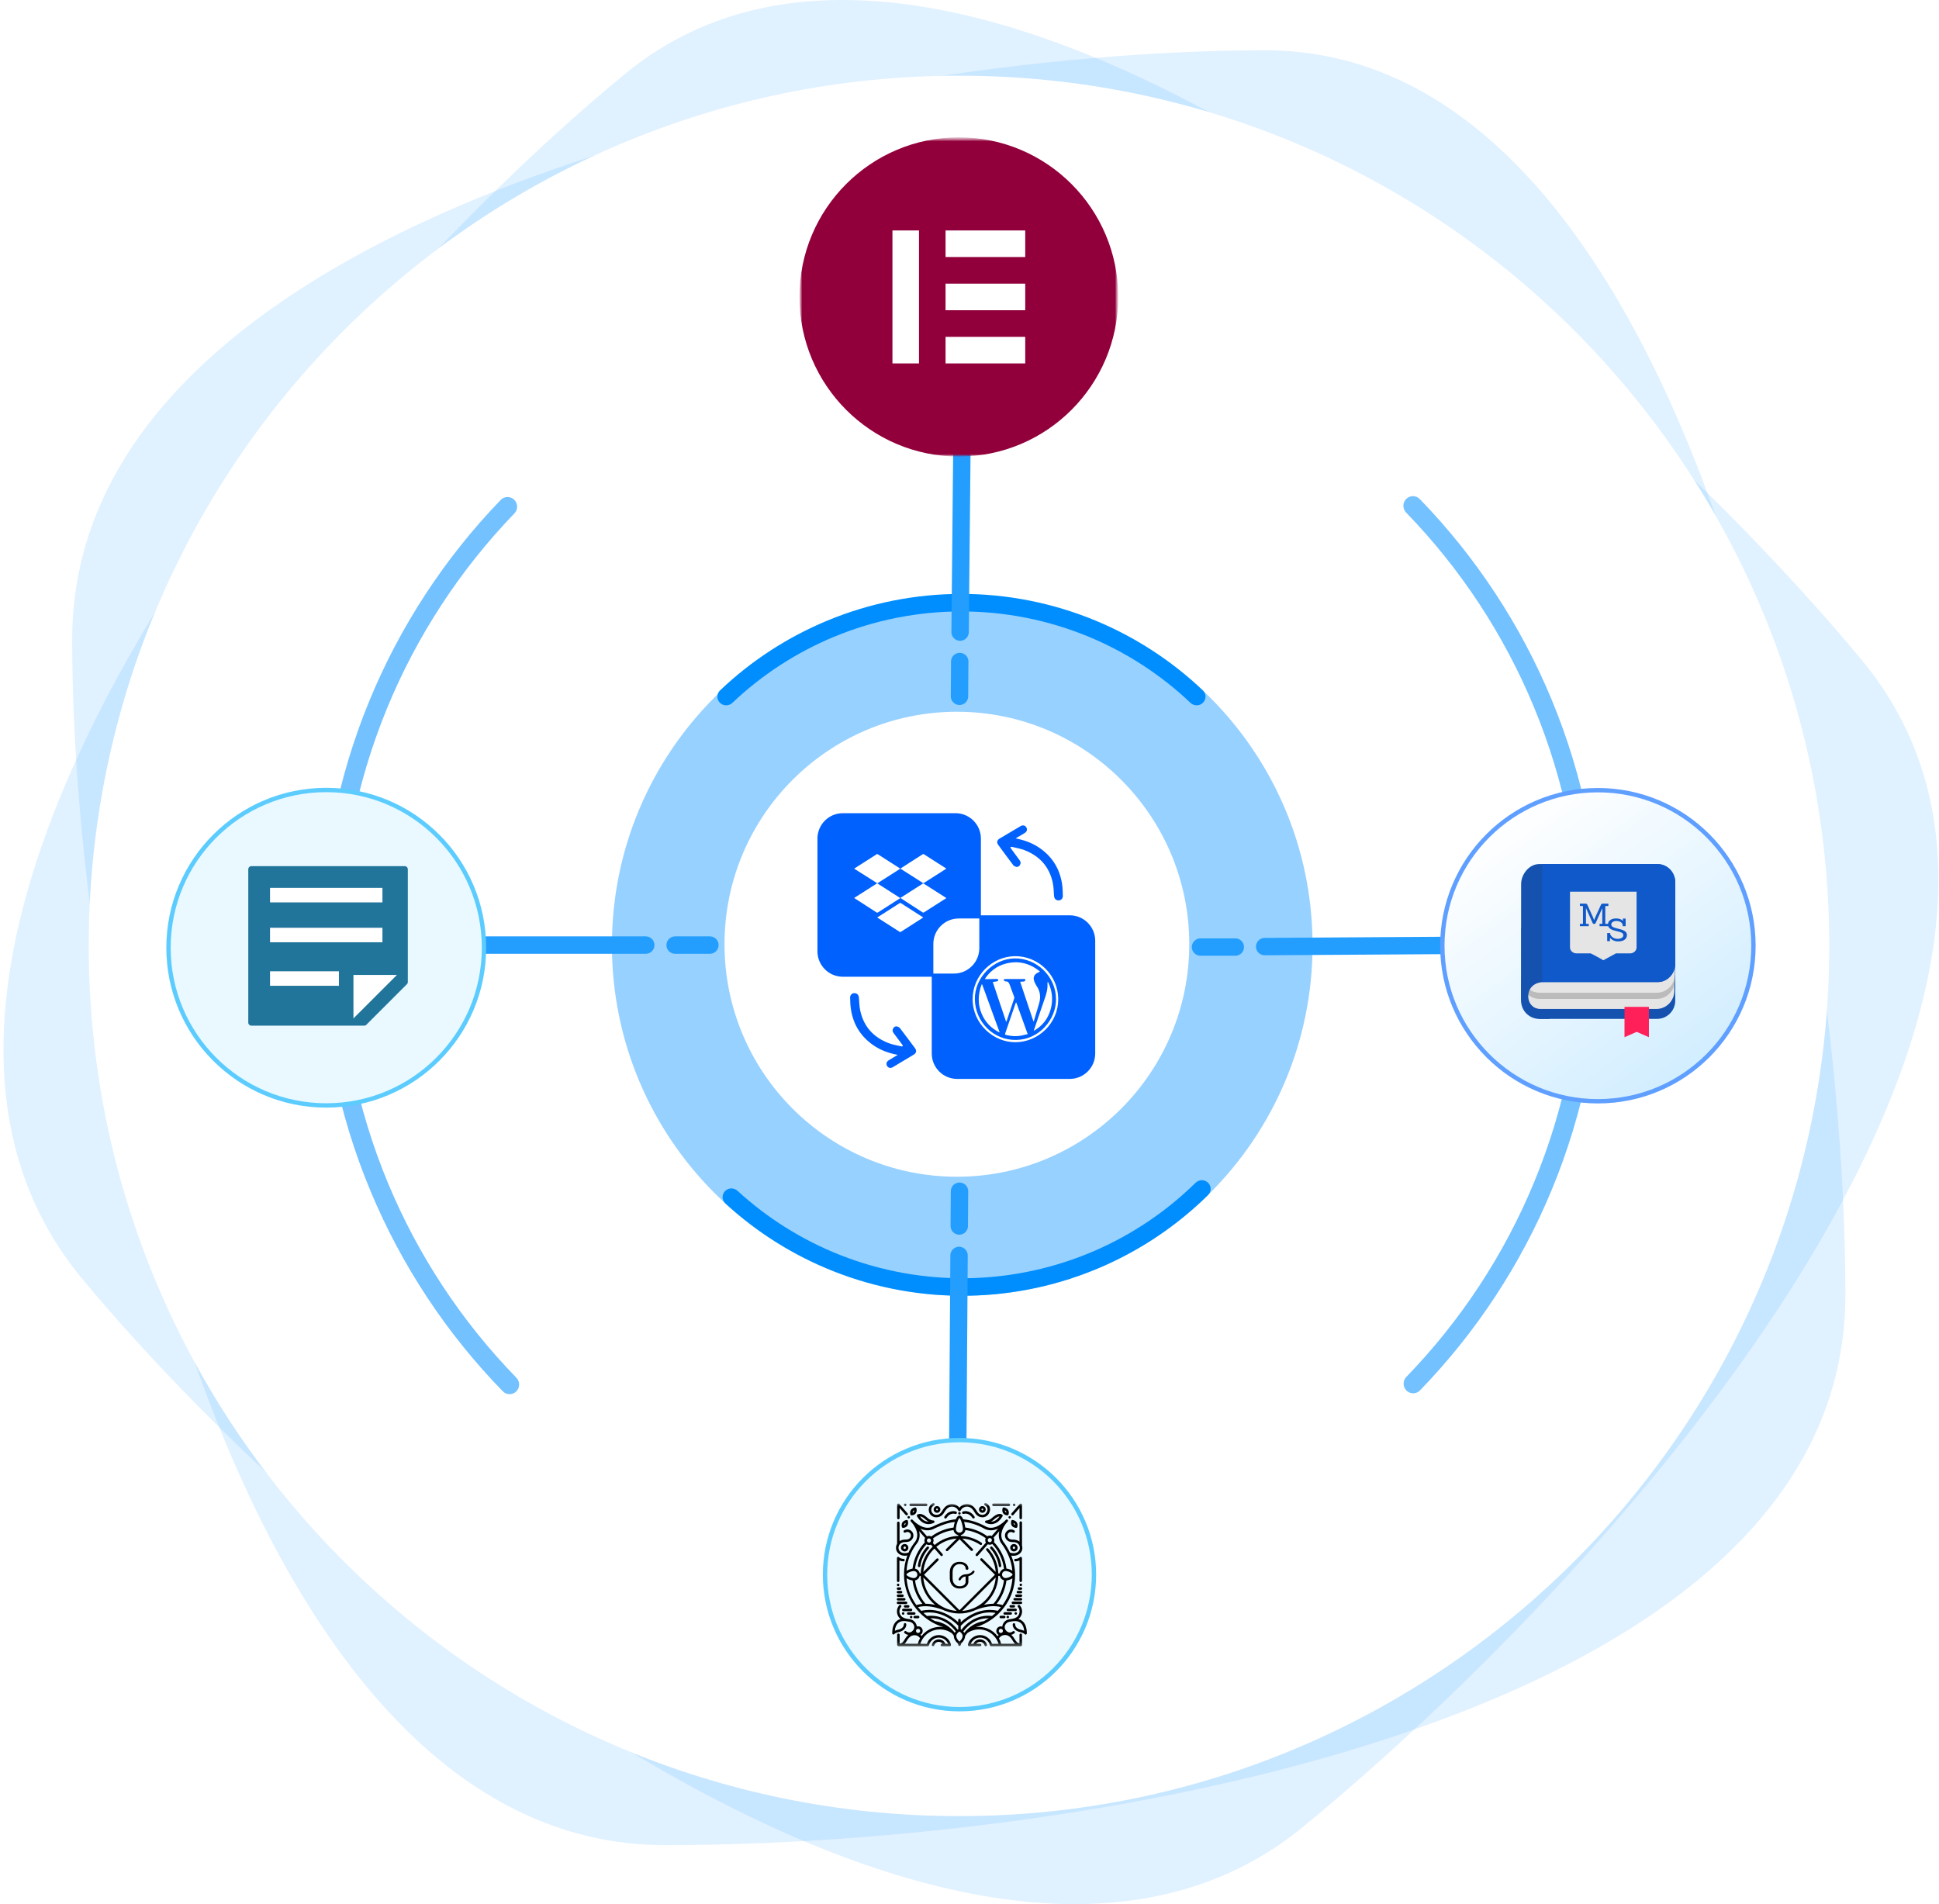 <svg width="446" height="438" viewBox="0 0 446 438" fill="none" xmlns="http://www.w3.org/2000/svg">
<path d="M424.46 297.84C424.46 395.616 250.742 424.428 152.97 424.428C55.198 424.428 16.607 244.9 16.607 147.124C16.607 49.347 193.283 11.571 291.055 11.571C388.827 11.571 424.46 200.064 424.46 297.84Z" fill="#65BAFF" fill-opacity="0.2"/>
<path d="M428.171 151.756C490.234 226.603 374.928 358.427 299.74 420.206C224.552 481.985 80.923 368.944 18.862 294.096C-43.2 219.25 68.688 78.697 143.877 16.917C219.065 -44.862 366.11 76.91 428.171 151.756Z" fill="#65BAFF" fill-opacity="0.2"/>
<path d="M220.583 417.757C331.136 417.757 420.757 328.136 420.757 217.583C420.757 107.031 331.136 17.41 220.583 17.41C110.031 17.41 20.41 107.031 20.41 217.583C20.41 328.136 110.031 417.757 220.583 417.757Z" fill="white"/>
<path d="M323.446 114.773C324.308 113.91 325.707 113.909 326.556 114.784C339.494 128.117 349.798 143.785 356.915 160.965C364.313 178.825 368.124 197.968 368.129 217.301C368.134 236.635 364.334 255.779 356.944 273.643C349.835 290.826 339.54 306.501 326.608 319.84C325.759 320.716 324.361 320.715 323.499 319.852C322.637 318.991 322.637 317.593 323.486 316.717C336.007 303.789 345.978 288.601 352.865 271.954C360.033 254.626 363.72 236.056 363.715 217.302C363.71 198.549 360.013 179.981 352.837 162.656C345.942 146.012 335.963 130.831 323.435 117.908C322.586 117.033 322.584 115.636 323.446 114.773Z" fill="#73C1FF"/>
<path d="M118.766 320.048C117.907 320.913 116.508 320.917 115.657 320.043C102.691 306.737 92.356 291.089 85.204 273.924C77.769 256.08 73.918 236.944 73.873 217.611C73.829 198.278 77.591 179.125 84.945 161.246C92.017 144.048 102.281 128.353 115.184 114.987C116.031 114.11 117.43 114.108 118.294 114.969C119.158 115.829 119.16 117.226 118.313 118.104C105.818 131.058 95.879 146.266 89.026 162.927C81.894 180.269 78.245 198.848 78.288 217.601C78.331 236.354 82.066 254.915 89.278 272.225C96.208 288.855 106.216 304.015 118.771 316.912C119.621 317.786 119.626 319.184 118.766 320.048Z" fill="#73C1FF"/>
<path d="M221.33 298.048C265.831 298.048 301.907 261.952 301.907 217.425C301.907 172.898 265.831 136.802 221.33 136.802C176.828 136.802 140.752 172.898 140.752 217.425C140.752 261.952 176.828 298.048 221.33 298.048Z" fill="#97D1FF"/>
<path d="M165.593 161.654C164.806 160.867 164.804 159.589 165.61 158.822C172.782 151.996 181.153 146.547 190.31 142.752C200.086 138.701 210.563 136.615 221.145 136.615C231.726 136.615 242.205 138.701 251.981 142.752C261.136 146.547 269.508 151.996 276.68 158.822C277.486 159.589 277.484 160.867 276.697 161.654C275.91 162.442 274.637 162.439 273.829 161.674C267.033 155.221 259.106 150.069 250.438 146.476C241.151 142.628 231.197 140.646 221.145 140.646C211.093 140.646 201.138 142.628 191.851 146.476C183.184 150.069 175.258 155.221 168.46 161.674C167.653 162.439 166.379 162.442 165.593 161.654Z" fill="#008EFF"/>
<path d="M277.859 272.046C278.66 272.819 278.683 274.097 277.891 274.878C270.839 281.827 262.563 287.423 253.476 291.377C243.772 295.598 233.331 297.866 222.752 298.051C212.172 298.236 201.659 296.333 191.814 292.453C182.594 288.819 174.128 283.517 166.838 276.817C166.019 276.064 165.998 274.786 166.771 273.986C167.544 273.185 168.817 273.165 169.638 273.917C176.546 280.249 184.562 285.263 193.291 288.703C202.643 292.389 212.631 294.196 222.682 294.02C232.732 293.845 242.65 291.69 251.869 287.679C260.471 283.937 268.308 278.646 274.991 272.077C275.785 271.297 277.059 271.272 277.859 272.046Z" fill="#008EFF"/>
<path d="M273.549 217.201C273.549 187.665 249.619 163.721 220.099 163.721C190.579 163.721 166.648 187.665 166.648 217.201C166.648 246.738 190.579 270.682 220.099 270.682C249.619 270.682 273.549 246.738 273.549 217.201Z" fill="white"/>
<path d="M233.602 192.855C235.73 193.264 237.613 193.972 239.296 195.176C242.08 197.16 243.733 199.859 244.273 203.226C244.427 204.158 244.457 205.125 244.47 206.074C244.484 206.807 243.889 207.244 243.223 207.089C242.745 206.983 242.475 206.606 242.442 206.051C242.373 205.063 242.361 204.067 242.162 203.108C241.388 199.382 239.133 196.895 235.621 195.546C234.694 195.192 233.7 195.035 232.734 194.794C232.641 194.774 232.518 194.83 232.415 194.848C232.451 194.951 232.469 195.073 232.525 195.159C233.195 196.075 233.883 196.991 234.553 197.916C234.804 198.256 234.82 198.614 234.603 198.978C234.413 199.296 234.101 199.482 233.735 199.394C233.492 199.337 233.211 199.194 233.062 199.005C231.89 197.457 230.745 195.898 229.601 194.331C229.21 193.792 229.327 193.239 229.912 192.895C231.523 191.939 233.145 190.982 234.767 190.025C235.276 189.728 235.81 189.863 236.08 190.326C236.348 190.798 236.204 191.313 235.696 191.619C235.045 192.01 234.366 192.399 233.602 192.855Z" fill="#0061FE"/>
<path d="M206.498 242.647C204.367 242.253 202.479 241.557 200.789 240.364C197.991 238.4 196.319 235.713 195.756 232.35C195.597 231.419 195.559 230.452 195.539 229.503C195.521 228.77 196.112 228.328 196.779 228.478C197.258 228.582 197.53 228.958 197.568 229.513C197.643 230.499 197.662 231.494 197.868 232.454C198.666 236.173 200.939 238.645 204.461 239.969C205.39 240.317 206.386 240.467 207.353 240.702C207.447 240.721 207.569 240.665 207.672 240.646C207.634 240.542 207.616 240.42 207.559 240.336C206.883 239.425 206.188 238.513 205.512 237.593C205.259 237.254 205.24 236.897 205.456 236.531C205.644 236.211 205.953 236.024 206.32 236.108C206.564 236.164 206.846 236.305 206.996 236.493C208.179 238.033 209.334 239.584 210.489 241.144C210.884 241.68 210.771 242.234 210.189 242.581C208.582 243.549 206.968 244.517 205.353 245.484C204.845 245.785 204.31 245.654 204.038 245.194C203.766 244.723 203.906 244.207 204.414 243.897C205.062 243.502 205.737 243.108 206.498 242.647Z" fill="#0061FE"/>
<path d="M225.623 192.901V211.278H220.524C217.294 211.278 214.683 213.9 214.683 217.123V224.677H193.865C190.635 224.677 188.025 222.054 188.025 218.832V192.901C188.025 189.669 190.635 187.057 193.865 187.057H219.783C223.003 187.057 225.623 189.669 225.623 192.901Z" fill="#0061FE"/>
<path d="M201.788 203.195C203.564 204.332 205.311 205.451 207.085 206.587C206.559 206.926 206.071 207.236 205.582 207.555C204.371 208.326 203.16 209.096 201.949 209.876C201.845 209.942 201.761 209.97 201.638 209.895C199.958 208.805 198.268 207.724 196.587 206.635C196.559 206.616 196.53 206.587 196.475 206.55C198.239 205.422 199.986 204.305 201.78 203.168C200.005 202.049 198.259 200.941 196.511 199.841C196.503 199.757 196.568 199.747 196.606 199.719C198.287 198.649 199.958 197.578 201.638 196.506C201.733 196.449 201.798 196.422 201.902 196.497C203.592 197.578 205.282 198.657 206.972 199.739C207.001 199.757 207.029 199.786 207.075 199.822C205.311 200.941 203.564 202.059 201.788 203.195Z" fill="white"/>
<path d="M212.351 211.054C211.75 211.438 211.177 211.805 210.595 212.181C209.468 212.905 208.341 213.618 207.223 214.342C207.111 214.418 207.036 214.418 206.924 214.342C205.253 213.272 203.57 212.2 201.9 211.129C201.862 211.1 201.834 211.072 201.787 211.035C203.243 210.105 204.698 209.175 206.144 208.254C206.407 208.085 206.679 207.915 206.932 207.747C207.027 207.681 207.102 207.672 207.205 207.737C208.905 208.827 210.604 209.916 212.305 211.007C212.305 211.007 212.313 211.016 212.351 211.054Z" fill="white"/>
<path d="M207.098 206.55C207.942 206.014 208.75 205.488 209.566 204.971C210.45 204.407 211.323 203.843 212.205 203.29C212.29 203.233 212.346 203.177 212.469 203.252C214.168 204.342 215.868 205.422 217.577 206.512C217.605 206.531 217.623 206.55 217.671 206.587C217.427 206.748 217.201 206.898 216.966 207.038C215.502 207.978 214.027 208.908 212.563 209.848C212.431 209.932 212.337 209.95 212.196 209.857C210.506 208.758 208.816 207.668 207.098 206.55Z" fill="white"/>
<path d="M207.098 199.804C207.83 199.333 208.534 198.874 209.238 198.422C210.225 197.784 211.22 197.154 212.205 196.524C212.299 196.468 212.366 196.412 212.487 196.487C214.178 197.578 215.878 198.657 217.577 199.738C217.605 199.757 217.623 199.775 217.661 199.804C217.417 199.963 217.182 200.123 216.948 200.273C215.483 201.204 214.018 202.133 212.553 203.073C212.477 203.12 212.421 203.186 212.309 203.12C210.591 202.011 208.854 200.922 207.098 199.804Z" fill="white"/>
<path d="M251.915 216.394V242.325C251.915 245.557 249.295 248.178 246.075 248.178H220.158C216.927 248.178 214.316 245.557 214.316 242.325V223.948H219.416C222.636 223.948 225.257 221.326 225.257 218.103V210.549H246.075C249.295 210.549 251.915 213.171 251.915 216.394Z" fill="#0061FE"/>
<path d="M233.388 219.946C228.186 220.03 223.717 224.399 223.717 229.839C223.726 235.514 228.525 239.817 233.661 239.742C238.929 239.658 243.418 235.298 243.408 229.857C243.418 224.333 238.863 219.861 233.388 219.946ZM233.736 239.216C228.533 239.31 224.299 235.091 224.233 229.83C224.177 224.897 228.403 220.604 233.286 220.463C238.394 220.312 242.911 224.596 242.901 229.867C242.901 234.602 238.994 239.131 233.736 239.216Z" fill="white"/>
<path d="M239.217 223.475C238.86 223.672 238.532 223.804 238.269 224.02C237.733 224.461 237.63 225.1 237.94 225.833C238.08 226.181 238.25 226.519 238.457 226.829C239.273 228.041 239.423 229.347 239.03 230.738C238.644 232.09 238.231 233.443 237.827 234.797C237.818 234.844 237.79 234.881 237.724 235.003C236.691 231.912 235.678 228.896 234.654 225.833C234.935 225.815 235.16 225.805 235.396 225.777C235.517 225.758 235.667 225.749 235.733 225.674C235.818 225.58 235.846 225.429 235.855 225.298C235.855 225.269 235.705 225.194 235.621 225.194C234.212 225.194 232.794 225.204 231.385 225.204C231.339 225.204 231.282 225.204 231.235 225.214C231.094 225.25 230.841 225.185 230.869 225.42C230.878 225.542 231.085 225.636 231.198 225.74C231.207 225.749 231.235 225.749 231.254 225.749C231.865 225.693 232.099 226.069 232.269 226.576C232.587 227.487 232.944 228.389 233.273 229.291C233.311 229.395 233.32 229.536 233.291 229.638C232.71 231.386 232.118 233.125 231.536 234.872C231.526 234.909 231.498 234.938 231.432 235.06C230.4 231.969 229.385 228.953 228.353 225.89C228.662 225.842 228.907 225.815 229.142 225.767C229.348 225.721 229.63 225.702 229.611 225.439C229.592 225.157 229.31 225.185 229.104 225.185C228.409 225.194 227.723 225.214 227.028 225.233C226.869 225.233 226.709 225.233 226.531 225.185C227.714 223.41 229.291 222.188 231.367 221.652C234.296 220.882 236.888 221.595 239.217 223.475Z" fill="white"/>
<path d="M233.767 230.615C234.63 233.011 235.494 235.407 236.386 237.877C235.888 237.99 235.428 238.113 234.968 238.207C233.832 238.432 232.706 238.366 231.588 238.113C231.128 238.009 231.118 237.981 231.269 237.549C232.029 235.332 232.789 233.114 233.56 230.897C233.588 230.803 233.635 230.719 233.682 230.624C233.701 230.624 233.729 230.615 233.767 230.615Z" fill="white"/>
<path d="M225.907 226.427C227.241 230.082 228.574 233.746 229.908 237.401C229.88 237.42 229.842 237.438 229.814 237.457C228.001 236.546 226.659 235.155 225.842 233.295C224.837 231.022 224.94 228.719 225.795 226.436C225.823 226.436 225.86 226.427 225.907 226.427Z" fill="white"/>
<path d="M241.064 225.871C242.049 227.909 242.275 230.032 241.656 232.222C241.045 234.373 239.74 236.017 237.777 237.135C237.805 237.042 237.824 236.948 237.852 236.863C238.716 234.345 239.581 231.827 240.435 229.309C240.763 228.342 240.998 227.355 240.941 226.321C240.933 226.171 240.961 226.021 240.97 225.871C240.998 225.879 241.036 225.871 241.064 225.871Z" fill="white"/>
<path d="M276.137 217.849H288.333" stroke="#239EFF" stroke-width="4" stroke-linecap="round" stroke-dasharray="8 8"/>
<path d="M290.898 217.743L347.004 217.381" stroke="#239EFF" stroke-width="4" stroke-linecap="round"/>
<path d="M220.701 160.168L220.78 147.965" stroke="#239EFF" stroke-width="4" stroke-linecap="round" stroke-dasharray="8 8"/>
<path d="M220.838 145.4L221.385 89.265" stroke="#239EFF" stroke-width="4" stroke-linecap="round"/>
<path d="M220.7 274.016L220.617 286.219" stroke="#239EFF" stroke-width="4" stroke-linecap="round" stroke-dasharray="8 8"/>
<path d="M220.598 288.785L220.217 344.921" stroke="#239EFF" stroke-width="4" stroke-linecap="round"/>
<path d="M163.289 217.393H151.094" stroke="#239EFF" stroke-width="4" stroke-linecap="round" stroke-dasharray="8 8"/>
<path d="M148.53 217.393H92.424" stroke="#239EFF" stroke-width="4" stroke-linecap="round"/>
<mask id="mask0_762_9095" style="mask-type:luminance" maskUnits="userSpaceOnUse" x="183" y="31" width="75" height="75">
<path d="M257.212 31.588H183.885V105.021H257.212V31.588Z" fill="white"/>
</mask>
<g mask="url(#mask0_762_9095)">
<mask id="mask1_762_9095" style="mask-type:luminance" maskUnits="userSpaceOnUse" x="183" y="31" width="75" height="75">
<path d="M257.212 31.588H183.885V105.021H257.212V31.588Z" fill="white"/>
</mask>
<g mask="url(#mask1_762_9095)">
<path d="M220.549 31.588C200.297 31.588 183.885 48.025 183.885 68.305C183.885 88.578 200.297 105.021 220.549 105.021C240.8 105.021 257.212 88.585 257.212 68.305C257.206 48.025 240.792 31.588 220.549 31.588ZM211.384 83.599H205.277V53.005H211.384V83.599ZM235.82 83.599H217.492V77.483H235.82V83.599ZM235.82 71.36H217.492V65.244H235.82V71.36ZM235.82 59.121H217.492V53.005H235.82V59.121Z" fill="#92003B"/>
</g>
</g>
<circle cx="367.54" cy="217.54" r="35.78" fill="url(#paint0_linear_762_9095)" stroke="#5F9FFF"/>
<path fill-rule="evenodd" clip-rule="evenodd" d="M349.872 213.322V230.161C349.871 230.713 349.977 231.259 350.186 231.769C350.395 232.279 350.702 232.743 351.09 233.134C351.477 233.525 351.937 233.835 352.444 234.048C352.951 234.26 353.495 234.37 354.044 234.371H381.16C381.709 234.37 382.253 234.26 382.76 234.048C383.267 233.836 383.727 233.525 384.115 233.134C384.502 232.743 384.809 232.28 385.018 231.769C385.227 231.259 385.333 230.713 385.332 230.161V213.322H349.872Z" fill="#1551AE"/>
<path fill-rule="evenodd" clip-rule="evenodd" d="M350.227 211.142V227.9C350.226 229.007 350.657 230.07 351.427 230.855C352.196 231.64 353.241 232.084 354.333 232.089H381.02C382.112 232.084 383.157 231.641 383.927 230.855C384.696 230.07 385.127 229.007 385.126 227.9V217.426V211.142H350.227Z" fill="#E5E5E5"/>
<g filter="url(#filter0_d_762_9095)">
<path fill-rule="evenodd" clip-rule="evenodd" d="M373.66 228.579V235.553L376.467 234.322L379.275 235.553V228.579H373.66Z" fill="#FF1F59"/>
</g>
<path fill-rule="evenodd" clip-rule="evenodd" d="M349.977 208.829V225.587C349.975 226.694 350.411 227.757 351.188 228.542C351.966 229.328 353.021 229.771 354.124 229.777H381.082C382.184 229.772 383.24 229.328 384.018 228.543C384.795 227.757 385.231 226.694 385.229 225.587V215.113V208.829H349.977Z" fill="#BBBBBB"/>
<path fill-rule="evenodd" clip-rule="evenodd" d="M349.977 207.41V224.168C349.976 225.275 350.411 226.338 351.189 227.123C351.966 227.909 353.022 228.353 354.124 228.358H381.082C382.185 228.353 383.241 227.909 384.018 227.124C384.796 226.338 385.231 225.276 385.23 224.168V213.694V207.41H349.977Z" fill="#E5E5E5"/>
<path fill-rule="evenodd" clip-rule="evenodd" d="M354.05 198.754C351.747 198.754 349.88 201.075 349.88 203.388V229.73C349.88 232.046 352.19 234.364 354.493 234.364H356.448V232.27H355.093C352.657 232.27 351.522 230.862 351.522 229.128C351.522 227.393 352.756 225.906 355.192 225.906H381.343C383.648 225.906 385.333 223.771 385.333 221.455L385.326 219.701V211.322V202.943C385.326 202.393 385.218 201.849 385.009 201.34C384.8 200.832 384.492 200.37 384.105 199.981C383.718 199.592 383.258 199.283 382.752 199.073C382.246 198.862 381.704 198.754 381.156 198.754H354.05Z" fill="#1551AE"/>
<path fill-rule="evenodd" clip-rule="evenodd" d="M354.75 198.754V225.906H381.256C383.51 225.906 385.333 224.038 385.333 221.729V211.286V202.931C385.333 200.624 383.51 198.754 381.256 198.754H354.75Z" fill="#1059CA"/>
<path fill-rule="evenodd" clip-rule="evenodd" d="M374.929 219.305H371.681C371.738 219.305 368.782 220.855 368.782 220.885C368.782 220.837 365.972 219.305 365.882 219.305H362.633C361.804 219.305 361.125 218.69 361.125 217.939V205.113H376.438V217.938C376.438 218.689 375.759 219.305 374.929 219.305ZM374.02 214.461C373.884 214.282 373.706 214.14 373.503 214.045C373.277 213.939 373.042 213.852 372.801 213.785C372.546 213.713 372.291 213.647 372.036 213.587C371.781 213.527 371.548 213.461 371.335 213.388C371.145 213.328 370.968 213.23 370.817 213.099C370.754 213.046 370.704 212.98 370.67 212.905C370.635 212.83 370.617 212.748 370.618 212.666C370.618 212.55 370.648 212.435 370.704 212.333C370.761 212.232 370.842 212.146 370.941 212.085C371.193 211.923 371.49 211.843 371.789 211.857C372.262 211.857 372.621 211.958 372.865 212.16C373.11 212.362 373.232 212.562 373.232 212.76V212.962C373.231 212.974 373.232 212.987 373.237 212.999C373.241 213.01 373.249 213.021 373.258 213.029C373.267 213.038 373.278 213.044 373.29 213.047C373.302 213.051 373.315 213.051 373.327 213.049H373.83C373.842 213.051 373.855 213.051 373.867 213.047C373.879 213.044 373.89 213.038 373.899 213.029C373.908 213.021 373.916 213.01 373.92 212.999C373.925 212.987 373.926 212.974 373.925 212.962V211.388C373.926 211.375 373.925 211.362 373.92 211.351C373.915 211.339 373.908 211.329 373.899 211.32C373.89 211.312 373.879 211.306 373.867 211.303C373.855 211.299 373.842 211.299 373.83 211.301H373.383C373.371 211.298 373.358 211.298 373.345 211.301C373.332 211.304 373.32 211.31 373.31 211.319C373.3 211.327 373.293 211.338 373.287 211.35C373.282 211.361 373.279 211.374 373.28 211.388L373.296 211.835C372.961 211.455 372.435 211.265 371.718 211.265C371.149 211.265 370.696 211.397 370.359 211.662C370.223 211.761 370.109 211.887 370.024 212.032C369.938 212.177 369.883 212.338 369.863 212.505C369.861 212.505 369.861 212.505 369.859 212.505H369.244V208.403H369.858C369.87 208.406 369.883 208.405 369.895 208.402C369.907 208.399 369.918 208.393 369.927 208.384C369.937 208.376 369.944 208.365 369.949 208.354C369.953 208.342 369.955 208.329 369.954 208.317V207.949C369.955 207.936 369.953 207.924 369.948 207.912C369.944 207.9 369.937 207.89 369.927 207.882C369.918 207.873 369.907 207.867 369.895 207.864C369.883 207.86 369.87 207.86 369.858 207.862H368.639C368.557 207.857 368.476 207.877 368.407 207.921C368.338 207.966 368.285 208.031 368.256 208.108L367.061 210.721C366.966 210.943 366.843 211.242 366.694 211.617H366.662L366.288 210.707L365.101 208.108C365.073 208.032 365.021 207.967 364.954 207.923C364.886 207.878 364.807 207.857 364.726 207.862H363.499C363.486 207.859 363.473 207.859 363.46 207.863C363.448 207.866 363.436 207.872 363.426 207.88C363.416 207.888 363.408 207.899 363.403 207.911C363.397 207.923 363.395 207.936 363.395 207.949V208.317C363.395 208.33 363.397 208.343 363.402 208.355C363.408 208.367 363.416 208.377 363.426 208.386C363.436 208.394 363.447 208.4 363.46 208.403C363.473 208.406 363.486 208.406 363.499 208.403H364.105V212.505H363.499C363.486 212.502 363.473 212.502 363.46 212.505C363.447 212.508 363.436 212.514 363.426 212.523C363.416 212.531 363.408 212.542 363.402 212.554C363.397 212.566 363.395 212.579 363.395 212.592V212.96C363.395 212.973 363.397 212.986 363.403 212.998C363.408 213.01 363.416 213.021 363.426 213.029C363.436 213.037 363.448 213.043 363.46 213.046C363.473 213.049 363.486 213.049 363.499 213.046H365.332C365.345 213.049 365.358 213.049 365.371 213.046C365.383 213.043 365.395 213.037 365.405 213.029C365.415 213.02 365.423 213.01 365.428 212.998C365.434 212.986 365.436 212.973 365.435 212.96V212.592C365.436 212.579 365.434 212.566 365.428 212.554C365.423 212.542 365.415 212.531 365.405 212.523C365.395 212.514 365.383 212.508 365.371 212.505C365.358 212.502 365.345 212.502 365.332 212.505H364.798V208.909H364.814L366.328 212.317C366.361 212.383 366.411 212.437 366.473 212.476C366.535 212.514 366.606 212.534 366.679 212.534C366.752 212.534 366.823 212.514 366.885 212.476C366.947 212.437 366.997 212.383 367.03 212.317L368.544 208.909H368.552V212.505H368.018C368.006 212.502 367.993 212.503 367.981 212.506C367.969 212.51 367.958 212.516 367.949 212.524C367.94 212.533 367.932 212.543 367.928 212.555C367.923 212.567 367.921 212.579 367.922 212.592V212.96C367.921 212.972 367.923 212.985 367.928 212.997C367.932 213.008 367.939 213.019 367.949 213.027C367.958 213.036 367.969 213.042 367.981 213.045C367.993 213.048 368.006 213.049 368.018 213.046H369.859C369.876 213.047 369.893 213.043 369.909 213.037C369.941 213.137 369.988 213.233 370.048 213.319C370.178 213.504 370.352 213.653 370.554 213.753C370.776 213.862 371.006 213.951 371.243 214.02C371.495 214.094 371.748 214.16 372 214.218C372.252 214.276 372.482 214.339 372.69 214.406C372.875 214.461 373.047 214.553 373.196 214.677C373.257 214.726 373.306 214.788 373.339 214.858C373.373 214.929 373.391 215.006 373.391 215.085C373.394 215.213 373.364 215.34 373.303 215.453C373.242 215.566 373.153 215.66 373.044 215.727C372.753 215.897 372.42 215.977 372.084 215.958C371.858 215.961 371.633 215.926 371.419 215.854C371.243 215.799 371.077 215.715 370.929 215.605C370.793 215.496 370.67 215.371 370.562 215.233C370.465 215.134 370.401 215.007 370.379 214.869V214.717C370.381 214.704 370.379 214.691 370.375 214.679C370.371 214.667 370.364 214.655 370.354 214.646C370.345 214.637 370.334 214.63 370.322 214.626C370.309 214.622 370.296 214.621 370.283 214.623H369.781C369.768 214.621 369.754 214.621 369.741 214.625C369.728 214.629 369.716 214.635 369.706 214.645C369.696 214.654 369.688 214.665 369.683 214.678C369.678 214.69 369.676 214.704 369.677 214.717V216.407C369.677 216.42 369.679 216.433 369.685 216.445C369.69 216.457 369.698 216.468 369.708 216.476C369.718 216.484 369.73 216.49 369.742 216.493C369.755 216.496 369.768 216.497 369.781 216.494H370.227C370.239 216.496 370.252 216.495 370.264 216.492C370.276 216.489 370.287 216.483 370.297 216.474C370.306 216.466 370.313 216.455 370.318 216.444C370.322 216.432 370.324 216.419 370.323 216.407L370.315 215.699C370.5 215.942 370.737 216.139 371.008 216.277C371.383 216.468 371.8 216.56 372.22 216.544C372.884 216.544 373.383 216.406 373.718 216.132C373.877 216.009 374.005 215.85 374.093 215.668C374.18 215.487 374.223 215.287 374.22 215.085C374.225 214.86 374.155 214.64 374.02 214.46V214.461Z" fill="#E5E5E5"/>
<path d="M251.628 362.21C251.628 345.119 237.78 331.264 220.699 331.264C203.617 331.264 189.77 345.119 189.77 362.21C189.77 379.301 203.617 393.156 220.699 393.156C237.78 393.156 251.628 379.301 251.628 362.21Z" fill="#EAF9FF" stroke="#5CCCFF"/>
<mask id="mask2_762_9095" style="mask-type:luminance" maskUnits="userSpaceOnUse" x="204" y="345" width="34" height="34">
<path d="M237.181 345.719H204.217V378.701H237.181V345.719Z" fill="white"/>
</mask>
<g mask="url(#mask2_762_9095)">
<path d="M224.048 361.327C223.932 361.25 223.774 361.281 223.696 361.398C223.237 362.089 222.264 362.126 222.213 362.126C222.203 362.126 222.198 362.126 222.188 362.126C220.988 362.126 220.53 363.151 220.512 363.193C220.457 363.322 220.516 363.471 220.641 363.527C220.674 363.54 220.711 363.55 220.743 363.55C220.84 363.55 220.932 363.495 220.974 363.397C220.979 363.387 221.294 362.683 222.105 362.638V363.95C222.073 364.233 221.939 364.455 221.701 364.622C221.455 364.794 221.127 364.881 220.724 364.881C220.241 364.881 219.847 364.715 219.556 364.386C219.259 364.056 219.111 363.588 219.111 362.985L219.115 361.538C219.138 361.005 219.282 360.583 219.556 360.282C219.852 359.952 220.241 359.786 220.724 359.786C221.127 359.786 221.455 359.874 221.701 360.045C221.947 360.217 222.086 360.454 222.109 360.76C222.109 360.77 222.109 360.784 222.109 360.793C222.109 360.969 222.254 361.113 222.429 361.113C222.605 361.113 222.749 360.969 222.749 360.793C222.749 360.784 222.749 360.77 222.749 360.76C222.703 360.301 222.494 359.939 222.119 359.666C221.744 359.39 221.277 359.256 220.711 359.256C220.039 359.256 219.497 359.478 219.084 359.918C218.696 360.33 218.491 360.873 218.469 361.541C218.469 361.588 218.464 361.633 218.464 361.68L218.469 362.983H218.464C218.464 363.719 218.673 364.309 219.084 364.749C219.497 365.188 220.039 365.411 220.711 365.411C221.277 365.411 221.744 365.277 222.12 365.003C222.464 364.752 222.667 364.423 222.737 364.015L222.751 362.559C223.173 362.457 223.746 362.226 224.108 361.678C224.199 361.564 224.169 361.407 224.048 361.327ZM228.51 346.421H232.065C232.222 346.421 232.351 346.292 232.351 346.134C232.351 345.976 232.222 345.846 232.065 345.846H228.51C228.352 345.846 228.223 345.976 228.223 346.134C228.223 346.292 228.352 346.421 228.51 346.421ZM209.469 346.421H213.024C213.181 346.421 213.311 346.292 213.311 346.134C213.311 345.976 213.181 345.846 213.024 345.846H209.469C209.311 345.846 209.181 345.976 209.181 346.134C209.181 346.292 209.306 346.421 209.469 346.421ZM232.246 348.73C232.405 348.73 232.533 348.859 232.533 349.017C232.533 349.176 232.404 349.304 232.246 349.304C232.087 349.304 231.959 349.175 231.959 349.017C231.958 348.859 232.087 348.73 232.246 348.73ZM220.684 347.826C220.843 347.826 220.971 347.955 220.971 348.113C220.971 348.27 220.841 348.399 220.684 348.399C220.526 348.399 220.397 348.27 220.397 348.113C220.397 347.955 220.524 347.826 220.684 347.826ZM215.354 349.023C215.358 349.023 215.364 349.023 215.368 349.023C216.448 349.023 216.93 348.345 217.297 347.716C217.418 347.506 217.862 346.811 218.491 346.631C219.27 346.404 220.1 346.766 220.424 347.475C220.47 347.576 220.572 347.637 220.674 347.641C220.678 347.641 220.684 347.641 220.687 347.641C220.691 347.641 220.697 347.641 220.706 347.641C220.807 347.637 220.909 347.576 220.955 347.475C221.279 346.766 222.109 346.404 222.888 346.631C223.519 346.816 223.963 347.508 224.083 347.716C224.45 348.35 224.931 349.023 226.025 349.023C226.683 349.023 227.462 348.53 227.678 347.589C227.86 346.81 227.526 346.105 226.798 345.749C226.654 345.679 226.484 345.735 226.414 345.878C226.344 346.022 226.4 346.193 226.543 346.263C227.234 346.606 227.174 347.213 227.117 347.458C227.006 347.941 226.58 348.451 226.018 348.451C225.299 348.451 224.957 348.089 224.572 347.425C224.383 347.101 223.853 346.313 223.043 346.076C222.158 345.816 221.222 346.127 220.685 346.809C220.148 346.127 219.211 345.816 218.327 346.076C217.516 346.313 216.987 347.101 216.798 347.425C216.413 348.088 216.07 348.451 215.365 348.451C215.361 348.451 215.356 348.451 215.356 348.451C214.745 348.447 214.354 348.019 214.243 347.597C214.188 347.398 214.071 346.716 214.85 346.253C214.985 346.175 215.031 345.997 214.948 345.859C214.866 345.726 214.696 345.679 214.556 345.762C213.662 346.296 213.523 347.14 213.689 347.751C213.895 348.507 214.566 349.017 215.354 349.023ZM209.02 348.73C209.179 348.73 209.306 348.859 209.306 349.017C209.306 349.176 209.177 349.304 209.02 349.304C208.862 349.304 208.731 349.176 208.731 349.017C208.731 348.859 208.86 348.73 209.02 348.73ZM208.214 345.851C208.373 345.851 208.501 345.98 208.501 346.138C208.501 346.296 208.371 346.425 208.214 346.425C208.055 346.425 207.924 346.297 207.924 346.138C207.924 345.978 208.054 345.851 208.214 345.851ZM233.265 345.851C233.424 345.851 233.552 345.98 233.552 346.138C233.552 346.296 233.423 346.425 233.265 346.425C233.107 346.425 232.978 346.296 232.978 346.138C232.978 345.98 233.106 345.851 233.265 345.851ZM234.804 364.272C234.963 364.272 235.09 364.401 235.09 364.558C235.09 364.718 234.961 364.846 234.804 364.846C234.644 364.846 234.516 364.717 234.516 364.558C234.516 364.401 234.644 364.272 234.804 364.272ZM233.649 370.847C233.809 370.847 233.936 370.977 233.936 371.134C233.936 371.294 233.808 371.422 233.649 371.422C233.492 371.422 233.362 371.293 233.362 371.134C233.362 370.975 233.49 370.847 233.649 370.847ZM231.805 371.668C231.964 371.668 232.092 371.797 232.092 371.955C232.092 372.114 231.963 372.243 231.805 372.243C231.645 372.243 231.518 372.113 231.518 371.955C231.518 371.796 231.647 371.668 231.805 371.668ZM214.755 347.213C214.755 347.64 215.102 347.987 215.529 347.987C215.955 347.987 216.302 347.64 216.302 347.213C216.302 346.787 215.956 346.439 215.53 346.439C215.105 346.434 214.755 346.782 214.755 347.213ZM215.53 347.009C215.641 347.009 215.734 347.101 215.734 347.213C215.734 347.324 215.641 347.415 215.53 347.415C215.418 347.415 215.327 347.324 215.327 347.213C215.326 347.103 215.418 347.009 215.53 347.009ZM225.957 347.987C226.383 347.987 226.73 347.64 226.73 347.213C226.73 346.787 226.383 346.44 225.957 346.44C225.531 346.44 225.184 346.787 225.184 347.213C225.184 347.64 225.531 347.987 225.957 347.987ZM225.957 347.009C226.068 347.009 226.159 347.101 226.159 347.213C226.159 347.324 226.068 347.415 225.957 347.415C225.845 347.415 225.753 347.324 225.753 347.213C225.753 347.103 225.845 347.009 225.957 347.009ZM221.466 347.696C221.318 347.751 221.244 347.915 221.3 348.063C221.355 348.212 221.519 348.286 221.667 348.235C221.714 348.217 222.825 347.846 223.677 349.172C223.733 349.256 223.826 349.301 223.918 349.301C223.969 349.301 224.025 349.287 224.07 349.255C224.205 349.171 224.242 348.991 224.158 348.86C223.269 347.484 222.009 347.497 221.466 347.696ZM219.919 347.696C219.877 347.682 219.497 347.548 218.977 347.625C218.495 347.696 217.805 347.97 217.231 348.864C217.147 348.999 217.183 349.175 217.318 349.259C217.365 349.292 217.42 349.305 217.471 349.305C217.563 349.305 217.656 349.259 217.711 349.176C218.559 347.85 219.671 348.221 219.722 348.239C219.871 348.294 220.032 348.216 220.088 348.068C220.145 347.919 220.067 347.751 219.919 347.696ZM233.103 348.48L234.498 346.893V349.179C234.498 349.337 234.628 349.466 234.786 349.466C234.944 349.466 235.073 349.337 235.073 349.179V346.138C235.073 346.017 234.999 345.911 234.887 345.868C234.776 345.826 234.651 345.859 234.572 345.947L232.678 348.103C232.57 348.224 232.585 348.404 232.705 348.507C232.816 348.615 232.996 348.601 233.103 348.48ZM206.642 349.472C206.8 349.472 206.929 349.343 206.929 349.184V346.897L208.325 348.484C208.431 348.605 208.612 348.615 208.727 348.513C208.848 348.405 208.856 348.225 208.754 348.108L206.859 345.948C206.781 345.861 206.656 345.827 206.545 345.868C206.433 345.911 206.359 346.017 206.359 346.138V349.184C206.359 349.341 206.484 349.472 206.642 349.472ZM226.874 349.755C226.739 349.746 226.615 349.839 226.581 349.968C226.548 350.103 226.615 350.242 226.734 350.298C227.189 350.51 227.601 350.595 227.972 350.595C228.681 350.595 229.246 350.284 229.64 349.96C230.27 349.44 230.595 348.786 230.609 348.759C230.673 348.624 230.627 348.462 230.497 348.387C230.205 348.216 229.701 348.109 228.932 348.577C228.547 348.813 228.25 349.097 228.199 349.148C227.495 349.769 226.907 349.755 226.874 349.755ZM228.584 349.573C228.588 349.569 228.594 349.564 228.598 349.56C228.816 349.341 229.431 348.837 229.913 348.813C229.774 349.013 229.567 349.282 229.283 349.519C228.865 349.862 228.421 350.028 227.948 350.018C228.144 349.917 228.361 349.769 228.584 349.573ZM211.025 348.386C210.895 348.46 210.849 348.624 210.915 348.757C210.929 348.784 211.253 349.439 211.884 349.958C212.277 350.283 212.838 350.593 213.552 350.593C213.927 350.593 214.341 350.51 214.79 350.296C214.915 350.235 214.976 350.101 214.942 349.967C214.91 349.833 214.789 349.745 214.65 349.75C214.626 349.75 214.033 349.767 213.328 349.146C213.277 349.097 212.981 348.813 212.597 348.577C211.827 348.113 211.317 348.219 211.025 348.386ZM212.944 349.573C213.162 349.769 213.379 349.912 213.579 350.018C212.578 350.028 211.915 349.263 211.613 348.813C212.095 348.837 212.712 349.343 212.929 349.56C212.935 349.564 212.94 349.569 212.944 349.573ZM235.141 372.873C234.854 372.632 234.538 372.493 234.247 372.414C234.358 372.33 234.466 372.233 234.558 372.127C235.266 371.293 235.271 370.064 234.568 369.266C234.46 369.145 234.28 369.137 234.164 369.243C234.042 369.35 234.035 369.529 234.14 369.646C234.655 370.231 234.645 371.134 234.122 371.756C233.696 372.256 232.884 372.377 232.644 372.404C231.916 372.483 231.1 372.65 230.661 373.647C230.591 373.8 230.549 373.972 230.54 374.157C230.438 374.124 230.327 374.106 230.216 374.106C229.637 374.106 229.164 374.579 229.164 375.158C229.164 375.557 229.386 375.905 229.714 376.08C229.617 376.169 229.525 376.266 229.441 376.377C228.467 375.065 226.911 374.24 225.197 374.24C224.951 374.24 224.705 374.259 224.47 374.292C225.878 373.86 227.189 373.188 228.385 372.297C229.929 371.142 231.212 369.635 232.092 367.944C233.019 366.162 233.487 364.238 233.487 362.236C233.487 362.222 233.487 362.213 233.487 362.199C233.487 362.195 233.487 362.195 233.487 362.19C233.487 362.184 233.487 362.18 233.487 362.176C233.477 360.548 233.117 359.083 232.603 357.822C232.793 357.859 232.974 357.873 233.136 357.873C234.336 357.873 234.864 357.047 234.92 356.951C235.18 356.515 235.221 355.985 235.073 355.509C235.076 355.496 235.076 355.476 235.076 355.458V350.232C235.076 350.074 234.947 349.945 234.789 349.945C234.632 349.945 234.502 350.074 234.502 350.232V354.623C234.016 354.201 233.312 354.154 233.019 354.154C232.453 354.159 232.102 354.07 231.842 353.625C231.624 353.25 231.75 352.859 231.967 352.637C232.24 352.359 232.629 352.322 233.009 352.53C233.148 352.604 233.324 352.557 233.398 352.418C233.472 352.28 233.426 352.104 233.286 352.029C232.683 351.695 232.008 351.779 231.559 352.233C231.114 352.688 231.03 353.36 231.346 353.907C231.758 354.616 232.385 354.717 232.999 354.717C233.009 354.717 233.014 354.717 233.023 354.717C233.209 354.717 233.806 354.745 234.15 355.069C234.595 355.491 234.71 356.153 234.419 356.646C234.419 356.646 234.415 356.65 234.415 356.655C234.392 356.697 233.84 357.634 232.302 357.142C231.839 356.16 231.301 355.324 230.801 354.657L230.572 354.831L230.8 354.656L230.708 354.535C229.72 352.88 230.86 351.117 231.453 350.37L231.787 349.99C231.889 349.869 231.879 349.689 231.759 349.586C231.644 349.488 231.476 349.494 231.371 349.6C231.361 349.61 231.311 349.66 231.232 349.748C230.717 350.272 228.706 352.127 226.756 351.158L226.701 351.121L226.673 351.104C224.926 350.162 223.203 349.619 221.557 349.48C221.344 348.993 221.062 348.622 220.704 348.622C220.343 348.622 220.06 348.998 219.841 349.494C217.538 349.596 214.674 351.084 214.554 351.144C212.593 352.134 210.572 350.269 210.057 349.746C209.978 349.657 209.922 349.606 209.918 349.597C209.81 349.49 209.645 349.485 209.529 349.583C209.408 349.685 209.401 349.866 209.502 349.988L209.859 350.391C210.066 350.65 210.33 351.024 210.553 351.474C211.109 352.601 211.119 353.625 210.585 354.525C209.922 355.351 209.385 356.218 208.973 357.132C207.421 357.638 206.864 356.691 206.841 356.65C206.841 356.646 206.837 356.646 206.837 356.64C206.545 356.148 206.66 355.486 207.105 355.064C207.448 354.739 208.046 354.712 208.231 354.712H208.236C208.856 354.712 209.497 354.614 209.909 353.901C210.224 353.352 210.141 352.675 209.695 352.226C209.246 351.767 208.569 351.688 207.967 352.023C207.828 352.097 207.776 352.273 207.856 352.411C207.93 352.551 208.106 352.601 208.245 352.522C208.63 352.314 209.019 352.35 209.287 352.63C209.506 352.853 209.627 353.241 209.412 353.617C209.158 354.058 208.81 354.145 208.255 354.145C208.251 354.145 208.245 354.145 208.236 354.145C207.981 354.145 207.389 354.183 206.915 354.49V350.302C206.915 350.144 206.786 350.014 206.628 350.014C206.47 350.014 206.341 350.144 206.341 350.302V355.124C206.025 355.689 206.008 356.381 206.331 356.937C206.363 356.998 206.562 357.331 207.008 357.582C207.263 357.724 207.628 357.859 208.115 357.859C208.291 357.859 208.487 357.841 208.695 357.798C208.196 359.143 207.944 360.59 207.936 362.166C207.936 362.17 207.936 362.17 207.936 362.176V362.18C207.936 362.194 207.936 362.207 207.936 362.217C207.936 365.065 208.937 367.86 210.753 370.09C212.361 372.065 214.548 373.53 216.972 374.278C216.717 374.24 216.457 374.223 216.199 374.223C214.498 374.223 212.955 375.033 211.982 376.328C211.904 376.227 211.816 376.129 211.719 376.045C212.025 375.859 212.234 375.525 212.234 375.141C212.234 374.56 211.761 374.088 211.181 374.088C211.074 374.088 210.973 374.106 210.875 374.135C210.861 373.953 210.82 373.783 210.754 373.629C210.31 372.632 209.499 372.464 208.771 372.387C208.531 372.359 207.718 372.238 207.293 371.738C206.756 371.131 206.747 370.227 207.26 369.642C207.367 369.521 207.352 369.341 207.237 369.238C207.115 369.131 206.936 369.146 206.833 369.262C206.134 370.059 206.138 371.287 206.843 372.123C206.934 372.234 207.042 372.326 207.153 372.41C206.86 372.489 206.546 372.632 206.259 372.869C205.577 373.429 205.23 374.367 205.22 375.642C205.197 375.758 205.248 375.878 205.35 375.943C205.396 375.971 205.446 375.984 205.498 375.984C205.516 375.984 205.539 375.981 205.558 375.975H205.562C205.572 375.975 205.576 375.971 205.586 375.965C205.599 375.962 205.618 375.956 205.632 375.947C205.637 375.947 205.637 375.943 205.642 375.943C205.689 375.916 205.73 375.878 205.758 375.832C205.869 375.687 206.327 375.508 206.708 375.428C208.196 375.103 208.506 374.098 208.459 373.615C208.446 373.458 208.306 373.342 208.149 373.355C207.991 373.369 207.875 373.508 207.889 373.666C207.889 373.671 207.894 373.755 207.866 373.879C207.796 374.167 207.542 374.662 206.587 374.872C206.583 374.872 206.583 374.872 206.577 374.872C206.466 374.895 206.133 374.973 205.822 375.118C205.906 374.292 206.17 373.69 206.618 373.314C207.31 372.74 208.221 372.902 208.231 372.906C208.264 372.91 208.291 372.91 208.319 372.906C208.472 372.939 208.603 372.957 208.699 372.967C209.465 373.051 209.932 373.217 210.224 373.871C210.451 374.386 210.16 374.978 209.765 375.275C209.566 375.428 209.034 375.73 208.436 375.239C208.315 375.137 208.135 375.154 208.032 375.275C207.93 375.397 207.948 375.576 208.069 375.68C208.338 375.902 208.639 376.031 208.95 376.068C208.551 376.393 208.282 376.801 208.161 377.013C207.772 377.686 207.457 378.047 206.934 378.053V376.045C206.934 375.887 206.804 375.758 206.646 375.758C206.488 375.758 206.359 375.887 206.359 376.045V378.373C206.359 378.488 206.429 378.586 206.526 378.633C206.576 378.67 206.637 378.697 206.702 378.697H213.373C213.475 378.697 213.559 378.647 213.614 378.568C213.651 378.531 213.684 378.485 213.698 378.43C213.961 377.405 214.885 376.691 215.941 376.691C216.886 376.691 217.725 377.265 218.082 378.124H217.473C217.223 377.507 216.619 377.095 215.938 377.095C215.192 377.095 214.534 377.601 214.335 378.32C214.294 378.472 214.386 378.63 214.534 378.671C214.686 378.712 214.845 378.621 214.886 378.472C215.015 377.999 215.446 377.669 215.934 377.669C216.296 377.669 216.619 377.845 216.819 378.124H216.651C216.493 378.124 216.364 378.254 216.364 378.411C216.364 378.57 216.493 378.698 216.651 378.698H217.231C217.24 378.697 217.254 378.702 217.263 378.702C217.278 378.702 217.291 378.702 217.301 378.697H218.45C218.608 378.697 218.737 378.568 218.737 378.41C218.737 378.396 218.737 378.383 218.733 378.369C218.737 378.332 218.737 378.29 218.729 378.248C218.392 376.992 217.242 376.115 215.94 376.115C214.679 376.115 213.571 376.932 213.187 378.123H211.689C211.81 377.738 211.973 377.38 212.176 377.047C212.19 377.029 212.2 377.01 212.213 376.992C213.061 375.661 214.544 374.808 216.189 374.808C217.163 374.808 218.098 375.105 218.891 375.661C218.915 375.676 218.938 375.689 218.962 375.695C219.082 375.839 219.202 375.992 219.318 376.149C219.346 376.187 219.369 376.224 219.397 376.261C219.369 376.849 219.69 377.466 220.351 378.097C220.374 378.167 220.398 378.226 220.412 378.273V378.333C220.412 378.491 220.541 378.621 220.699 378.621C220.833 378.621 220.939 378.533 220.972 378.407C220.972 378.404 221.013 378.263 221.097 378.032C221.695 377.448 221.992 376.877 221.987 376.325C222.024 376.27 222.065 376.209 222.108 376.153C222.237 375.978 222.371 375.806 222.512 375.644C223.3 375.097 224.222 374.81 225.186 374.81C227.263 374.81 229.079 376.163 229.682 378.124H228.184C227.804 376.932 226.697 376.117 225.432 376.117C224.13 376.117 222.986 376.993 222.642 378.249C222.629 378.296 222.629 378.342 222.642 378.388C222.642 378.398 222.642 378.402 222.642 378.411C222.642 378.57 222.771 378.698 222.929 378.698H225.441C225.6 378.698 225.728 378.57 225.728 378.411C225.728 378.254 225.6 378.124 225.441 378.124H224.528C224.727 377.847 225.051 377.669 225.413 377.669C225.908 377.669 226.34 378.003 226.465 378.486C226.498 378.615 226.613 378.698 226.742 378.698C226.766 378.698 226.788 378.694 226.812 378.689C226.964 378.652 227.059 378.495 227.021 378.342C226.831 377.609 226.174 377.093 225.413 377.093C224.735 377.093 224.134 377.506 223.878 378.123H223.299C223.651 377.265 224.494 376.69 225.44 376.69C226.496 376.69 227.419 377.405 227.683 378.428C227.687 378.451 227.701 378.475 227.711 378.498C227.747 378.613 227.854 378.697 227.983 378.697H234.783C234.94 378.697 235.07 378.568 235.07 378.41C235.07 378.406 235.07 378.396 235.07 378.392C235.07 378.388 235.07 378.378 235.07 378.375V378.32C235.074 378.292 235.074 378.264 235.074 378.236C235.074 378.232 235.074 378.226 235.07 378.222V376.048C235.07 375.89 234.94 375.761 234.783 375.761C234.625 375.761 234.496 375.89 234.496 376.048V377.995C234.014 377.958 233.713 377.601 233.342 376.962C233.221 376.758 232.971 376.374 232.6 376.058C232.855 376.003 233.1 375.882 233.328 375.691C233.449 375.589 233.467 375.407 233.366 375.287C233.264 375.165 233.083 375.148 232.961 375.249C232.368 375.741 231.835 375.439 231.632 375.287C231.238 374.99 230.946 374.392 231.174 373.882C231.466 373.228 231.933 373.056 232.698 372.977C232.795 372.967 232.924 372.951 233.079 372.917C233.106 372.922 233.139 372.922 233.17 372.917C233.18 372.917 234.084 372.751 234.779 373.325C235.233 373.701 235.501 374.304 235.581 375.134C235.266 374.986 234.927 374.907 234.821 374.883C234.817 374.883 234.817 374.883 234.812 374.883C233.861 374.675 233.602 374.184 233.533 373.896C233.505 373.775 233.505 373.692 233.51 373.683C233.523 373.525 233.408 373.386 233.25 373.372C233.092 373.359 232.954 373.474 232.939 373.632C232.893 374.118 233.203 375.12 234.696 375.445C235.08 375.528 235.567 375.718 235.655 375.862C235.655 375.862 235.655 375.867 235.659 375.867C235.673 375.884 235.687 375.903 235.7 375.917C235.704 375.921 235.71 375.921 235.714 375.927C235.728 375.936 235.741 375.95 235.755 375.954C235.759 375.958 235.769 375.964 235.773 375.964C235.787 375.973 235.801 375.978 235.814 375.982C235.818 375.982 235.828 375.986 235.832 375.986C235.85 375.99 235.874 375.996 235.897 375.996C235.915 375.996 235.93 375.996 235.947 375.992C235.951 375.992 235.957 375.992 235.961 375.988C235.975 375.983 235.989 375.978 236.008 375.973H236.012C236.026 375.969 236.035 375.96 236.05 375.956L236.054 375.952C236.063 375.947 236.071 375.938 236.076 375.934C236.08 375.93 236.09 375.924 236.095 375.916C236.099 375.912 236.108 375.902 236.112 375.897C236.116 375.888 236.126 375.884 236.131 375.874C236.134 375.865 236.14 375.861 236.144 375.852C236.148 375.842 236.153 375.837 236.157 375.828C236.161 375.818 236.161 375.81 236.167 375.801C236.171 375.791 236.171 375.782 236.176 375.773C236.176 375.763 236.181 375.755 236.181 375.749C236.181 375.74 236.185 375.732 236.185 375.716V375.706C236.184 374.394 235.832 373.444 235.141 372.873ZM211.096 378.118H208.079C208.334 377.858 208.514 377.547 208.653 377.307C208.774 377.098 209.219 376.403 209.848 376.222C210.589 376.003 211.284 376.259 211.628 376.847C211.402 377.241 211.22 377.668 211.096 378.118ZM211.173 375.627C210.91 375.627 210.695 375.414 210.695 375.149C210.695 374.883 210.909 374.671 211.173 374.671C211.437 374.671 211.651 374.883 211.651 375.149C211.651 375.414 211.432 375.627 211.173 375.627ZM228.172 371.719C225.466 371.404 223.51 372.567 222.343 373.596C221.837 374.042 221.439 374.5 221.138 374.889C221.083 374.852 221.031 374.815 220.986 374.791V373.976C223.178 371.772 225.356 371.114 226.801 370.951C227.76 370.845 228.535 370.934 228.998 371.022C228.732 371.269 228.46 371.5 228.172 371.719ZM231.568 367.675C231.291 368.208 230.972 368.719 230.618 369.211C230.251 369.095 229.793 368.988 229.242 368.937C230.47 367.378 231.249 365.519 231.499 363.558C231.897 363.512 232.449 363.339 232.87 363.066C232.759 364.675 232.324 366.224 231.568 367.675ZM229.618 362.501L229.953 362.488C230.064 362.984 230.438 363.382 230.93 363.517C230.671 365.502 229.846 367.374 228.529 368.905C227.895 368.905 227.157 368.978 226.323 369.16C228.27 367.574 229.539 365.186 229.618 362.501ZM224.173 369.826C223.987 369.901 223.857 369.961 223.792 369.988C223.023 370.295 222.198 370.494 221.336 370.559L229.024 362.867C228.793 365.965 226.864 368.589 224.173 369.826ZM232.899 362.191C232.889 362.451 232.18 362.873 231.555 362.974C231.467 362.988 231.379 362.998 231.296 362.998C231.184 362.998 231.077 362.974 230.981 362.933C230.688 362.808 230.485 362.52 230.485 362.187C230.485 361.853 230.688 361.566 230.981 361.441C231.079 361.399 231.184 361.376 231.296 361.376C231.379 361.376 231.467 361.386 231.555 361.399C232.18 361.501 232.884 361.923 232.899 362.179C232.899 362.181 232.899 362.186 232.899 362.191ZM230.216 354.855L230.336 355.017C231.389 356.421 232.621 358.597 232.858 361.304C232.439 361.035 231.893 360.863 231.499 360.818C231.202 358.472 230.16 356.353 228.616 354.716C228.681 354.582 228.717 354.429 228.717 354.27C228.717 354.058 228.652 353.858 228.546 353.697L229.862 352.194C229.613 353.148 229.734 354.053 230.216 354.855ZM226.375 351.605L226.435 351.646L226.466 351.665C226.925 351.897 227.417 352.013 227.926 352.013C228.463 352.013 229.025 351.884 229.59 351.624L228.106 353.315C227.972 353.251 227.823 353.218 227.662 353.218C227.452 353.218 227.263 353.279 227.101 353.38C225.641 352.314 223.912 351.605 222.031 351.372C221.984 351.034 221.892 350.551 221.753 350.079C223.241 350.245 224.793 350.757 226.375 351.605ZM228.144 354.27C228.144 354.48 228.006 354.659 227.815 354.726C227.768 354.739 227.717 354.749 227.667 354.749C227.653 354.749 227.633 354.749 227.62 354.749C227.407 354.731 227.235 354.567 227.198 354.365C227.194 354.337 227.189 354.304 227.189 354.276C227.189 354.243 227.193 354.216 227.198 354.185C227.24 353.975 227.417 353.813 227.633 353.799C227.643 353.799 227.657 353.799 227.667 353.799C227.677 353.799 227.685 353.799 227.694 353.799C227.907 353.813 228.089 353.965 228.135 354.17C228.139 354.198 228.144 354.221 228.144 354.249C228.139 354.251 228.144 354.261 228.144 354.27ZM222.054 351.957C223.778 352.183 225.373 352.842 226.722 353.816C226.651 353.954 226.615 354.109 226.615 354.275C226.615 354.484 226.675 354.673 226.781 354.841L224.474 357.474C224.366 357.596 224.381 357.775 224.5 357.879C224.556 357.924 224.621 357.949 224.69 357.949C224.768 357.949 224.848 357.915 224.909 357.851L227.212 355.222C227.35 355.291 227.505 355.329 227.671 355.329C227.883 355.329 228.079 355.265 228.24 355.157C229.677 356.697 230.646 358.671 230.933 360.861C230.437 361 230.052 361.407 229.95 361.917L229.621 361.931C229.551 359.812 228.731 357.79 227.3 356.218C227.193 356.103 227.013 356.093 226.896 356.2C226.781 356.308 226.771 356.487 226.878 356.605C228.139 357.985 228.888 359.738 229.033 361.593L225.951 358.518C225.84 358.407 225.658 358.407 225.547 358.518C225.436 358.63 225.436 358.812 225.547 358.923L228.856 362.233L220.7 370.394L212.544 362.233L215.825 358.95C215.937 358.839 215.937 358.658 215.825 358.546C215.714 358.435 215.533 358.435 215.422 358.546L212.379 361.592C212.541 359.482 213.487 357.586 214.929 356.205L216.365 357.845C216.42 357.909 216.499 357.943 216.584 357.943C216.648 357.943 216.718 357.919 216.773 357.873C216.894 357.766 216.902 357.586 216.8 357.469L215.358 355.824C216.656 354.739 218.283 354.039 220.067 353.904L217.621 356.33C217.509 356.441 217.509 356.622 217.621 356.733C217.675 356.788 217.75 356.818 217.824 356.818C217.898 356.818 217.968 356.789 218.027 356.733L220.715 354.072L223.325 356.683C223.436 356.794 223.617 356.794 223.729 356.683C223.84 356.572 223.84 356.39 223.729 356.279L221.356 353.905C222.826 354.017 224.224 354.509 225.444 355.347C225.573 355.435 225.754 355.401 225.842 355.272C225.93 355.143 225.897 354.963 225.768 354.874C224.359 353.905 222.719 353.366 221.005 353.315V353.111C221.54 352.982 221.972 352.522 222.054 351.957ZM213.681 355.401C213.844 355.401 213.996 355.365 214.131 355.3L214.543 355.773C212.906 357.336 211.865 359.509 211.78 361.925L211.548 361.912C211.437 361.369 211.015 360.943 210.473 360.832C210.756 358.685 211.7 356.747 213.091 355.226C213.264 355.337 213.463 355.401 213.681 355.401ZM213.203 354.355C213.203 354.331 213.203 354.313 213.207 354.29C213.207 354.276 213.212 354.266 213.212 354.253C213.253 354.049 213.43 353.892 213.643 353.878C213.653 353.878 213.661 353.878 213.666 353.878C213.672 353.878 213.67 353.878 213.676 353.878C213.895 353.878 214.08 354.026 214.135 354.23C214.144 354.27 214.152 354.313 214.152 354.355C214.152 354.388 214.148 354.419 214.143 354.452C214.101 354.656 213.925 354.814 213.712 354.827C213.698 354.827 213.689 354.827 213.674 354.827C213.614 354.827 213.553 354.814 213.503 354.795C213.334 354.73 213.203 354.554 213.203 354.355ZM211.544 362.486L211.78 362.5C211.859 365.19 213.133 367.582 215.086 369.168C214.246 368.982 213.509 368.908 212.87 368.905C211.563 367.378 210.734 365.515 210.474 363.539C211.007 363.427 211.429 363.015 211.544 362.486ZM212.374 362.867L220.062 370.559C215.966 370.248 212.684 366.966 212.374 362.867ZM219.915 351.321C220.039 350.455 220.465 349.296 220.687 349.203C220.943 349.3 221.336 350.501 221.457 351.316C221.48 351.48 221.494 351.628 221.494 351.749C221.494 351.8 221.49 351.847 221.48 351.893C221.41 352.269 221.082 352.556 220.684 352.556C220.285 352.556 219.956 352.269 219.886 351.893C219.877 351.847 219.873 351.796 219.873 351.749C219.877 351.622 219.891 351.48 219.915 351.321ZM220.414 353.107V353.306C218.347 353.37 216.457 354.145 214.974 355.388L214.566 354.919C214.674 354.758 214.738 354.558 214.738 354.35C214.738 354.174 214.691 354.006 214.617 353.863C215.976 352.867 217.582 352.193 219.329 351.957C219.409 352.532 219.848 352.995 220.414 353.107ZM213.338 352.013C213.848 352.013 214.339 351.897 214.802 351.665C214.83 351.651 217.476 350.274 219.616 350.089C219.478 350.558 219.384 351.043 219.339 351.378C217.435 351.614 215.679 352.35 214.209 353.445C214.052 353.352 213.875 353.302 213.681 353.302C213.519 353.302 213.367 353.34 213.232 353.404L211.674 351.628C212.245 351.882 212.801 352.013 213.338 352.013ZM211.025 354.883L211.048 354.849C211.531 354.053 211.651 353.143 211.41 352.187L212.8 353.777C212.694 353.941 212.629 354.14 212.629 354.35C212.629 354.501 212.662 354.647 212.721 354.781C211.206 356.413 210.186 358.509 209.894 360.828C209.482 360.892 208.936 361.068 208.522 361.333C208.686 358.884 209.506 356.765 211.025 354.883ZM208.501 362.181C208.51 361.912 209.256 361.541 209.844 361.422C209.973 361.394 210.094 361.38 210.196 361.38C210.273 361.38 210.344 361.39 210.417 361.413C210.756 361.51 211.005 361.821 211.005 362.192C211.005 362.563 210.756 362.874 210.417 362.971C210.348 362.989 210.273 363.004 210.196 363.004C210.088 363.004 209.969 362.99 209.844 362.963C209.256 362.839 208.508 362.467 208.501 362.198C208.501 362.185 208.501 362.185 208.501 362.181ZM208.527 363.035C208.939 363.304 209.492 363.48 209.9 363.544C210.146 365.511 210.925 367.374 212.157 368.931C211.606 368.982 211.146 369.084 210.776 369.202C209.446 367.374 208.676 365.263 208.527 363.035ZM211.188 369.739C211.175 369.72 211.161 369.705 211.147 369.687C212.543 369.303 214.067 369.506 215.137 369.762C216.43 370.072 217.376 370.521 217.384 370.528L217.388 370.518C218.413 370.926 219.529 371.153 220.697 371.153C221.861 371.153 222.973 370.93 223.993 370.521C223.993 370.521 224.002 370.518 224.02 370.509C224.141 370.457 224.265 370.406 224.381 370.35C224.776 370.188 225.437 369.946 226.235 369.756C227.315 369.496 228.845 369.293 230.24 369.682C229.999 369.979 229.747 370.262 229.48 370.535C229.091 370.429 228.099 370.225 226.76 370.369C225.305 370.528 223.164 371.148 220.977 373.17V372.665C220.977 372.506 220.847 372.377 220.689 372.377C220.531 372.377 220.402 372.506 220.402 372.665V373.143C218.229 371.144 216.097 370.528 214.651 370.369C213.279 370.221 212.273 370.444 211.908 370.545C211.665 370.295 211.419 370.022 211.188 369.739ZM212.407 371.027C212.87 370.936 213.654 370.841 214.631 370.953C217.203 371.241 219.177 372.711 220.414 373.943V374.784C220.374 374.807 220.327 374.834 220.275 374.872C219.975 374.487 219.58 374.037 219.084 373.602C217.917 372.568 215.952 371.399 213.237 371.725V371.728C212.949 371.506 212.67 371.273 212.407 371.027ZM219.604 375.572C219.062 374.877 218.469 374.354 217.876 373.958L217.881 373.945C217.866 373.942 217.853 373.935 217.839 373.935C216.851 373.291 215.86 373.008 215.063 372.892C214.689 372.697 214.317 372.479 213.961 372.243C215.708 372.193 217.293 372.786 218.692 374.015C219.174 374.437 219.555 374.872 219.841 375.249C219.752 375.344 219.672 375.451 219.604 375.572ZM220.988 377.31C220.919 377.395 220.844 377.477 220.762 377.561C220.744 377.579 220.721 377.602 220.697 377.621L220.693 377.626L220.689 377.63V377.62C220.68 377.611 220.665 377.602 220.656 377.587C220.565 377.499 220.484 377.411 220.41 377.323C220.072 376.919 219.924 376.544 219.975 376.202C219.979 376.174 219.984 376.147 219.992 376.118C220.03 375.969 220.1 375.84 220.183 375.729C220.252 375.637 220.331 375.557 220.409 375.489C220.479 375.428 220.548 375.377 220.608 375.336C220.635 375.318 220.659 375.303 220.682 375.289C220.682 375.289 220.686 375.289 220.686 375.285H220.691C220.723 375.303 220.756 375.326 220.797 375.355C220.852 375.392 220.919 375.443 220.983 375.5C221.067 375.574 221.149 375.661 221.219 375.759C221.303 375.881 221.371 376.015 221.4 376.168C221.4 376.177 221.404 376.19 221.41 376.2C221.462 376.536 221.318 376.907 220.988 377.31ZM222.12 375.219C222.111 375.229 222.103 375.237 222.097 375.246C221.99 375.368 221.893 375.487 221.805 375.604C221.734 375.483 221.656 375.371 221.572 375.274C221.859 374.899 222.249 374.448 222.74 374.018C224.13 372.794 225.711 372.2 227.444 372.243C227.083 372.479 226.712 372.701 226.331 372.897C224.348 373.198 222.991 374.227 222.12 375.219ZM230.206 374.672C230.47 374.672 230.684 374.885 230.684 375.15C230.684 375.416 230.471 375.629 230.206 375.629C229.941 375.629 229.728 375.416 229.728 375.15C229.729 374.891 229.943 374.672 230.206 374.672ZM231.652 376.16C232.283 376.346 232.728 377.037 232.848 377.245C232.996 377.505 233.195 377.848 233.487 378.116H230.285C230.164 377.681 229.992 377.268 229.774 376.887C230.128 376.259 230.915 375.943 231.652 376.16ZM207.236 356.019C207.236 356.487 207.616 356.873 208.088 356.873C208.561 356.873 208.939 356.491 208.939 356.019C208.939 355.55 208.559 355.165 208.087 355.165C207.614 355.165 207.236 355.55 207.236 356.019ZM208.366 356.019C208.366 356.171 208.241 356.296 208.088 356.296C207.936 356.296 207.811 356.171 207.811 356.019C207.811 355.866 207.936 355.741 208.088 355.741C208.241 355.74 208.366 355.866 208.366 356.019ZM234.071 356.019C234.071 355.55 233.691 355.165 233.218 355.165C232.75 355.165 232.366 355.547 232.366 356.019C232.366 356.487 232.746 356.873 233.218 356.873C233.691 356.873 234.071 356.491 234.071 356.019ZM232.941 356.019C232.941 355.866 233.065 355.741 233.218 355.741C233.371 355.741 233.496 355.866 233.496 356.019C233.496 356.171 233.371 356.296 233.218 356.296C233.065 356.301 232.941 356.177 232.941 356.019ZM234.891 358.142C234.784 358.101 234.659 358.125 234.577 358.206C234.202 358.592 233.585 358.578 233.576 358.578C233.572 358.578 233.566 358.578 233.566 358.578C233.413 358.578 233.289 358.698 233.279 358.851C233.275 359.01 233.394 359.144 233.552 359.148C233.58 359.148 234.035 359.162 234.497 358.949V363.627C234.497 363.784 234.626 363.914 234.784 363.914C234.942 363.914 235.071 363.784 235.071 363.627V358.406C235.067 358.291 234.999 358.183 234.891 358.142ZM206.592 363.915C206.749 363.915 206.879 363.787 206.879 363.629V358.949C207.341 359.162 207.796 359.148 207.824 359.148C207.981 359.144 208.106 359.01 208.096 358.851C208.092 358.694 207.958 358.569 207.8 358.578C207.796 358.578 207.175 358.592 206.798 358.206C206.717 358.125 206.595 358.101 206.484 358.142C206.377 358.183 206.308 358.291 206.308 358.406V363.631C206.302 363.791 206.433 363.915 206.592 363.915ZM235.118 368.685C235.118 368.528 234.989 368.398 234.831 368.398H232.977C232.818 368.398 232.69 368.528 232.69 368.685C232.69 368.844 232.818 368.973 232.977 368.973H234.831C234.989 368.974 235.118 368.848 235.118 368.685ZM233.195 369.785C233.353 369.785 233.482 369.656 233.482 369.498C233.482 369.34 233.353 369.211 233.195 369.211H232.481C232.323 369.211 232.194 369.34 232.194 369.498C232.194 369.656 232.323 369.785 232.481 369.785H233.195ZM233.889 370.314C233.889 370.156 233.76 370.027 233.602 370.027H231.832C231.674 370.027 231.545 370.156 231.545 370.314C231.545 370.472 231.674 370.601 231.832 370.601H233.602C233.76 370.601 233.889 370.476 233.889 370.314ZM232.769 371.134C232.769 370.977 232.64 370.847 232.482 370.847H231.096C230.939 370.847 230.809 370.977 230.809 371.134C230.809 371.293 230.939 371.422 231.096 371.422H232.482C232.638 371.422 232.769 371.293 232.769 371.134ZM230.197 371.668C230.039 371.668 229.909 371.797 229.909 371.955C229.909 372.113 230.039 372.243 230.197 372.243H230.984C231.143 372.243 231.272 372.113 231.272 371.955C231.272 371.797 231.143 371.668 230.984 371.668H230.197ZM234.831 366.762H233.798C233.64 366.762 233.511 366.89 233.511 367.049C233.511 367.207 233.64 367.336 233.798 367.336H234.831C234.989 367.336 235.118 367.207 235.118 367.049C235.118 366.892 234.989 366.762 234.831 366.762ZM234.831 367.582H233.39C233.232 367.582 233.103 367.711 233.103 367.869C233.103 368.027 233.232 368.157 233.39 368.157H234.831C234.989 368.157 235.118 368.027 235.118 367.869C235.118 367.711 234.989 367.582 234.831 367.582ZM234.831 365.125H234.372C234.214 365.125 234.085 365.254 234.085 365.412C234.085 365.57 234.214 365.699 234.372 365.699H234.831C234.989 365.699 235.118 365.57 235.118 365.412C235.118 365.255 234.989 365.125 234.831 365.125ZM234.831 365.945H234.126C233.969 365.945 233.839 366.075 233.839 366.233C233.839 366.391 233.969 366.52 234.126 366.52H234.831C234.989 366.52 235.118 366.391 235.118 366.233C235.118 366.076 234.989 365.945 234.831 365.945ZM206.582 364.287C206.741 364.287 206.869 364.416 206.869 364.574C206.869 364.733 206.74 364.861 206.582 364.861C206.422 364.861 206.295 364.732 206.295 364.574C206.295 364.414 206.422 364.287 206.582 364.287ZM207.74 370.856C207.899 370.856 208.027 370.985 208.027 371.143C208.027 371.302 207.898 371.43 207.74 371.43C207.58 371.43 207.452 371.301 207.452 371.143C207.452 370.985 207.582 370.856 207.74 370.856ZM209.584 371.678C209.744 371.678 209.871 371.807 209.871 371.965C209.871 372.124 209.742 372.252 209.584 372.252C209.426 372.252 209.297 372.123 209.297 371.965C209.297 371.806 209.426 371.678 209.584 371.678ZM206.554 368.982H208.408C208.566 368.982 208.695 368.853 208.695 368.695C208.695 368.537 208.565 368.408 208.407 368.408H206.553C206.395 368.408 206.266 368.537 206.266 368.695C206.266 368.857 206.396 368.982 206.554 368.982ZM208.903 369.224H208.188C208.03 369.224 207.901 369.353 207.901 369.511C207.901 369.67 208.03 369.799 208.188 369.799H208.903C209.061 369.799 209.191 369.67 209.191 369.511C209.191 369.353 209.061 369.224 208.903 369.224ZM209.553 370.041H207.782C207.624 370.041 207.495 370.17 207.495 370.328C207.495 370.486 207.624 370.615 207.782 370.615H209.553C209.71 370.615 209.839 370.486 209.839 370.328C209.839 370.166 209.709 370.041 209.553 370.041ZM210.288 370.856H208.903C208.745 370.856 208.616 370.985 208.616 371.143C208.616 371.301 208.745 371.43 208.903 371.43H210.288C210.447 371.43 210.576 371.301 210.576 371.143C210.576 370.986 210.447 370.856 210.288 370.856ZM210.113 371.965C210.113 372.123 210.242 372.252 210.4 372.252H211.188C211.347 372.252 211.475 372.123 211.475 371.965C211.475 371.807 211.347 371.678 211.188 371.678H210.4C210.242 371.678 210.113 371.807 210.113 371.965ZM206.554 367.346H207.588C207.745 367.346 207.874 367.217 207.874 367.058C207.874 366.901 207.745 366.771 207.588 366.771H206.554C206.396 366.771 206.267 366.901 206.267 367.058C206.266 367.217 206.396 367.346 206.554 367.346ZM206.554 368.167H207.995C208.153 368.167 208.282 368.039 208.282 367.881C208.282 367.723 208.153 367.594 207.995 367.594H206.554C206.396 367.594 206.267 367.723 206.267 367.881C206.267 368.039 206.396 368.167 206.554 368.167ZM206.554 365.709H207.013C207.171 365.709 207.3 365.579 207.3 365.422C207.3 365.263 207.171 365.135 207.013 365.135H206.554C206.396 365.135 206.267 365.263 206.267 365.422C206.267 365.579 206.396 365.709 206.554 365.709ZM206.554 366.525H207.259C207.417 366.525 207.546 366.396 207.546 366.238C207.546 366.081 207.417 365.951 207.259 365.951H206.554C206.396 365.951 206.267 366.081 206.267 366.238C206.266 366.401 206.396 366.525 206.554 366.525ZM220.693 377.626C220.697 377.621 220.691 377.621 220.691 377.616L220.693 377.626ZM233.724 351.456C233.728 351.456 233.728 351.456 233.724 351.456C233.853 351.456 233.969 351.368 234.001 351.238C234.103 350.829 234.061 350.482 233.867 350.194C233.557 349.731 232.986 349.644 232.922 349.634C232.773 349.616 232.634 349.708 232.602 349.857C232.495 350.343 232.555 350.733 232.787 351.02C233.13 351.437 233.668 351.452 233.724 351.456ZM233.4 350.519C233.454 350.607 233.487 350.708 233.487 350.829C233.404 350.797 233.312 350.746 233.247 350.663C233.173 350.571 233.136 350.45 233.136 350.296C233.228 350.343 233.33 350.417 233.4 350.519ZM231.862 347.312C231.551 346.848 230.981 346.761 230.916 346.751C230.768 346.733 230.629 346.825 230.597 346.973C230.489 347.46 230.549 347.85 230.782 348.138C231.115 348.555 231.652 348.569 231.713 348.569C231.842 348.569 231.959 348.481 231.99 348.35C232.098 347.95 232.055 347.599 231.862 347.312ZM231.235 347.778C231.16 347.686 231.124 347.565 231.124 347.412C231.221 347.458 231.323 347.533 231.387 347.635C231.442 347.722 231.476 347.824 231.476 347.945C231.393 347.913 231.3 347.862 231.235 347.778ZM208.518 349.634C208.454 349.644 207.888 349.731 207.573 350.194C207.384 350.482 207.336 350.829 207.439 351.238C207.472 351.363 207.587 351.456 207.718 351.456C207.778 351.456 208.315 351.442 208.649 351.024C208.879 350.737 208.94 350.343 208.834 349.861C208.805 349.712 208.667 349.616 208.518 349.634ZM208.208 350.663C208.143 350.747 208.05 350.798 207.962 350.829C207.962 350.708 207.995 350.603 208.05 350.519C208.12 350.417 208.221 350.343 208.314 350.296C208.315 350.45 208.278 350.571 208.208 350.663ZM210.484 346.749C210.419 346.759 209.853 346.847 209.538 347.312C209.348 347.599 209.301 347.946 209.404 348.354C209.436 348.48 209.553 348.571 209.682 348.571C209.742 348.571 210.279 348.558 210.613 348.14C210.845 347.853 210.905 347.458 210.799 346.977C210.767 346.829 210.632 346.731 210.484 346.749ZM210.168 347.778C210.104 347.862 210.011 347.913 209.924 347.946C209.924 347.826 209.956 347.72 210.011 347.636C210.08 347.534 210.181 347.46 210.275 347.413C210.275 347.565 210.242 347.686 210.168 347.778ZM229.734 360.234C229.752 360.382 229.873 360.489 230.017 360.489C230.026 360.489 230.04 360.489 230.049 360.489C230.208 360.472 230.319 360.327 230.3 360.169C230.013 357.665 228.303 355.893 228.228 355.82C228.117 355.708 227.936 355.704 227.824 355.816C227.713 355.927 227.709 356.108 227.82 356.22C227.838 356.236 229.47 357.929 229.734 360.234ZM211.382 360.484C211.392 360.484 211.406 360.484 211.415 360.484C211.559 360.484 211.684 360.377 211.698 360.229C211.962 357.924 213.594 356.232 213.608 356.218C213.719 356.107 213.714 355.921 213.603 355.814C213.49 355.702 213.305 355.702 213.2 355.82C213.125 355.893 211.419 357.665 211.128 360.169C211.115 360.326 211.226 360.465 211.382 360.484Z" fill="black"/>
</g>
<path d="M111.323 218C111.323 197.963 95.079 181.719 75.041 181.719C55.004 181.719 38.76 197.963 38.76 218C38.76 238.037 55.004 254.282 75.041 254.282C95.079 254.282 111.323 238.037 111.323 218Z" fill="#EAF9FF" stroke="#5CCCFF"/>
<path fill-rule="evenodd" clip-rule="evenodd" d="M93.806 199.94C93.806 199.55 93.49 199.234 93.1 199.234H57.813C57.423 199.234 57.107 199.55 57.107 199.94V235.227C57.107 235.617 57.423 235.933 57.813 235.933H83.766C83.953 235.933 84.132 235.858 84.264 235.726L93.599 226.391C93.732 226.259 93.806 226.079 93.806 225.892V199.94Z" fill="#21759B"/>
<path d="M91.305 224.256H81.297V234.265L91.305 224.256Z" fill="white"/>
<path d="M87.967 204.238H62.111V207.575H87.967V204.238Z" fill="white"/>
<path d="M87.967 213.412H62.111V216.748H87.967V213.412Z" fill="white"/>
<path d="M77.958 223.422H62.111V226.758H77.958V223.422Z" fill="white"/>
<defs>
<filter id="filter0_d_762_9095" x="373.66" y="228.579" width="5.614" height="10.007" filterUnits="userSpaceOnUse" color-interpolation-filters="sRGB">
<feFlood flood-opacity="0" result="BackgroundImageFix"/>
<feColorMatrix in="SourceAlpha" type="matrix" values="0 0 0 0 0 0 0 0 0 0 0 0 0 0 0 0 0 0 127 0" result="hardAlpha"/>
<feOffset dy="3.034"/>
<feColorMatrix type="matrix" values="0 0 0 0 0.063 0 0 0 0 0.09 0 0 0 0 0.145 0 0 0 0.15 0"/>
<feBlend mode="normal" in2="BackgroundImageFix" result="effect1_dropShadow_762_9095"/>
<feBlend mode="normal" in="SourceGraphic" in2="effect1_dropShadow_762_9095" result="shape"/>
</filter>
<linearGradient id="paint0_linear_762_9095" x1="350.437" y1="185.406" x2="420.405" y2="281.289" gradientUnits="userSpaceOnUse">
<stop stop-color="white"/>
<stop offset="1" stop-color="#B4E2FF"/>
</linearGradient>
</defs>
</svg>
